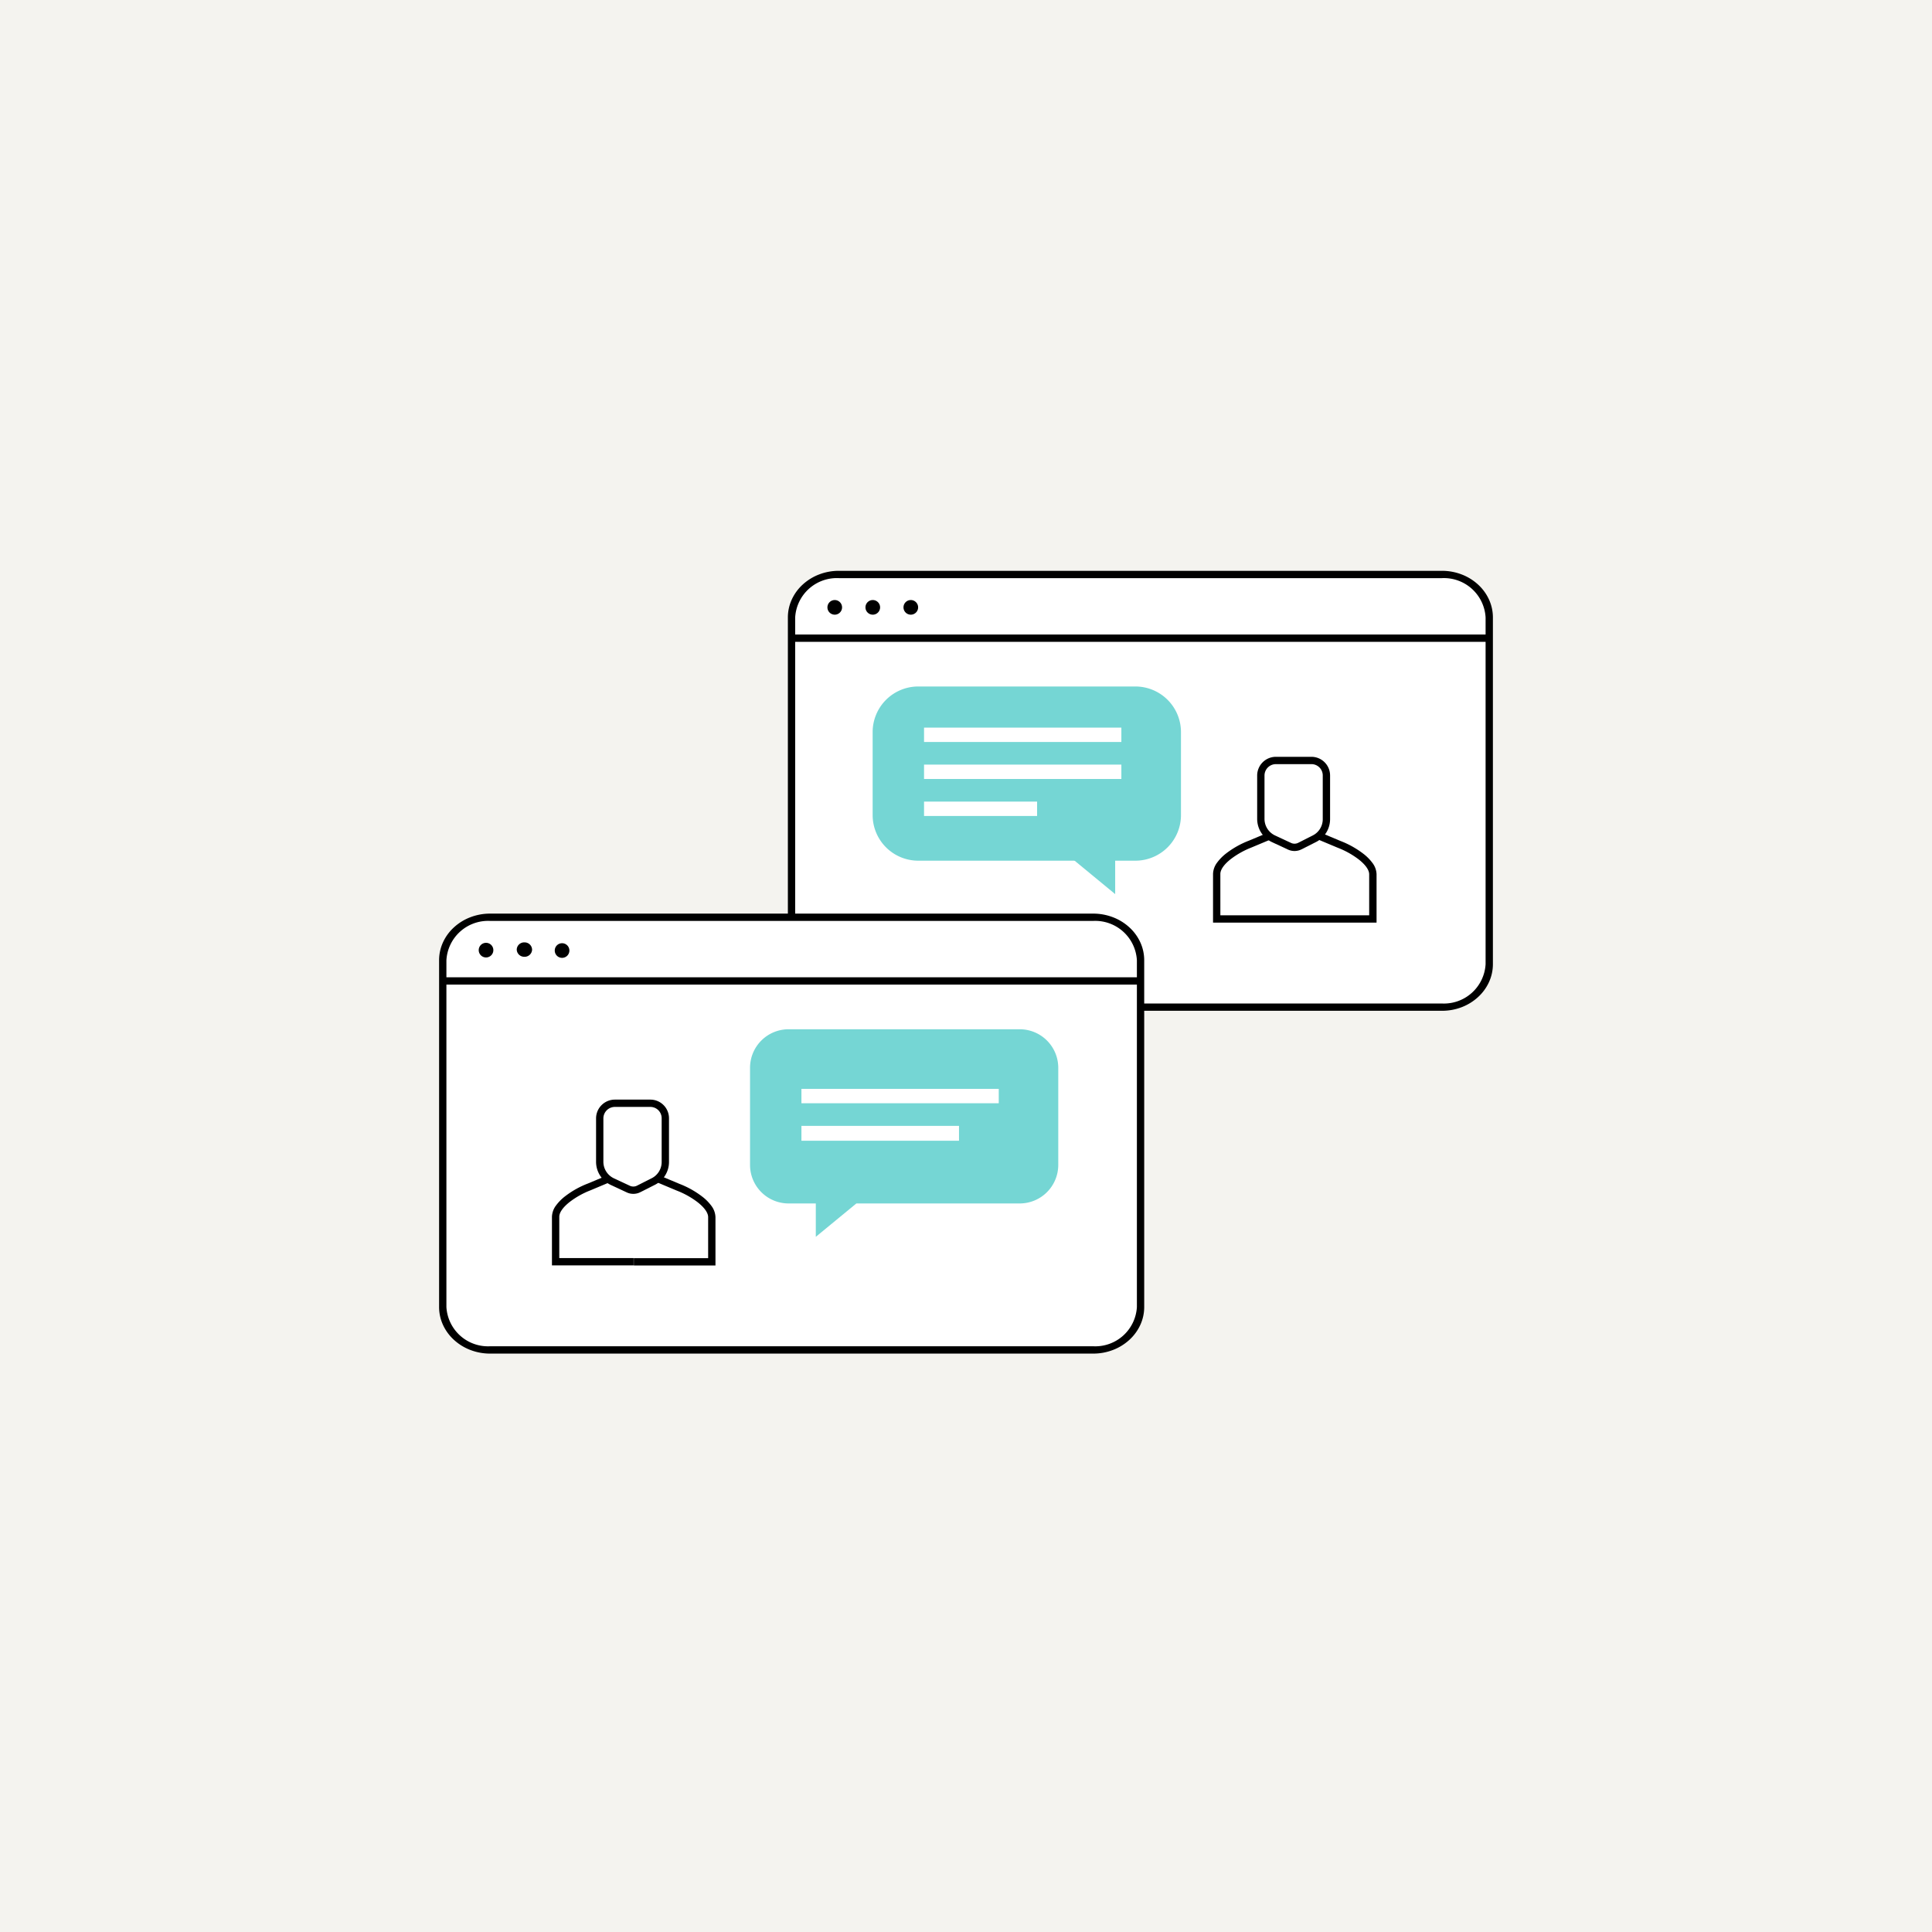 <svg xmlns="http://www.w3.org/2000/svg" width="220" height="220"><path fill="#f4f3ef" d="M0 0h220v220H0z"/><path d="M164.194 114.686h-68.67a5.163 5.163 0 0 1-5.391-4.9v-39.47a5.163 5.163 0 0 1 5.391-4.9h68.67a5.16 5.16 0 0 1 5.39 4.9v39.471a5.162 5.162 0 0 1-5.39 4.899Z" fill="#fff"/><path d="M164.192 115.1h-68.67a6.234 6.234 0 0 1-2.246-.413 5.857 5.857 0 0 1-1.845-1.13 5.291 5.291 0 0 1-1.252-1.689 4.886 4.886 0 0 1-.462-2.081V70.313a4.886 4.886 0 0 1 .462-2.081 5.291 5.291 0 0 1 1.252-1.689 5.857 5.857 0 0 1 1.845-1.13A6.234 6.234 0 0 1 95.522 65h68.67a6.244 6.244 0 0 1 2.249.413 5.85 5.85 0 0 1 1.844 1.13 5.274 5.274 0 0 1 1.251 1.688 4.9 4.9 0 0 1 .463 2.081v39.476a4.9 4.9 0 0 1-.463 2.082 5.278 5.278 0 0 1-1.252 1.69 5.851 5.851 0 0 1-1.844 1.131 6.238 6.238 0 0 1-2.248.409Zm-68.67-49.267a4.752 4.752 0 0 0-4.974 4.48v39.477a4.752 4.752 0 0 0 4.974 4.48h68.67a4.753 4.753 0 0 0 4.975-4.483V70.313a4.752 4.752 0 0 0-4.975-4.48Z"/><path d="M169.82 73.089H90.241v-.833h79.579Zm-74.766-4.761a.833.833 0 1 1-.833.833.833.833 0 0 1 .833-.833Zm4.331 0a.833.833 0 1 1-.833.833.833.833 0 0 1 .833-.833Zm4.33 0a.833.833 0 1 1-.833.833.833.833 0 0 1 .833-.833Z"/><path d="M147.432 104.644h-8.884v-5.126c0-1.441 2.392-2.864 3.813-3.4l3.027-1.268 4.1.041 3.027 1.268c1.42.536 3.815 1.96 3.815 3.4v5.088h-8.9" fill="#fff"/><path d="M147.431 105.061h-9.3v-5.543a2.247 2.247 0 0 1 .473-1.305 5.274 5.274 0 0 1 1.06-1.063 10.326 10.326 0 0 1 2.542-1.419l3.1-1.3 4.268.044 3.1 1.3a10.374 10.374 0 0 1 2.54 1.419 5.235 5.235 0 0 1 1.062 1.061 2.237 2.237 0 0 1 .475 1.305v5.5Zm-8.466-.833h16.946v-4.671c0-.494-.431-1.1-1.213-1.709a9.677 9.677 0 0 0-2.331-1.3l-.014-.005-2.953-1.237-3.932-.04-2.962 1.241a9.577 9.577 0 0 0-2.329 1.3c-.782.608-1.213 1.216-1.213 1.71Z"/><path d="m146.85 96.367-1.473-.686-.357-.167a2.5 2.5 0 0 1-1.447-2.273v-4.924a1.719 1.719 0 0 1 1.718-1.721h4.057a1.7 1.7 0 0 1 1.691 1.7v5a2.494 2.494 0 0 1-1.385 2.22l-1.651.833a1.351 1.351 0 0 1-1.153.018Z" fill="#fff"/><path d="M147.408 96.905a1.744 1.744 0 0 1-.731-.159h-.005l-1.828-.852a2.92 2.92 0 0 1-1.688-2.654v-4.922a2.134 2.134 0 0 1 2.136-2.138h4.057a2.123 2.123 0 0 1 2.109 2.121v5a2.919 2.919 0 0 1-1.621 2.591l-1.652.834a1.775 1.775 0 0 1-.777.179Zm-.385-.916a.921.921 0 0 0 .385.084.958.958 0 0 0 .411-.095l1.647-.833a2.074 2.074 0 0 0 1.158-1.849v-4.995a1.289 1.289 0 0 0-1.28-1.288h-4.053a1.3 1.3 0 0 0-1.3 1.3v4.925a2.086 2.086 0 0 0 1.206 1.9l.359.167Z"/><path d="M104.564 78.171h24.721a5.194 5.194 0 0 1 5.194 5.194v9.449a5.194 5.194 0 0 1-5.194 5.194h-24.721a5.194 5.194 0 0 1-5.194-5.195v-9.448a5.194 5.194 0 0 1 5.194-5.194Z" fill="#75d6d4"/><path d="m121.019 96.897 5.968 4.916v-4.916Z" fill="#75d6d4"/><path d="M105.222 82.854h22.47v1.638h-22.47Zm0 4.211h22.47v1.638h-22.47Zm0 4.213h12.874v1.638h-12.874Zm19.263 62.439H55.807a5.162 5.162 0 0 1-5.391-4.887v-39.484a5.16 5.16 0 0 1 5.391-4.9h68.678a5.159 5.159 0 0 1 5.391 4.9v39.484a5.16 5.16 0 0 1-5.391 4.887Z" fill="#fff"/><path d="M124.486 154.136H55.807a6.249 6.249 0 0 1-2.247-.413 5.872 5.872 0 0 1-1.844-1.129 5.308 5.308 0 0 1-1.253-1.687A4.875 4.875 0 0 1 50 148.83v-39.483a4.9 4.9 0 0 1 .463-2.082 5.292 5.292 0 0 1 1.253-1.688 5.839 5.839 0 0 1 1.844-1.129 6.246 6.246 0 0 1 2.247-.413h68.679a6.25 6.25 0 0 1 2.248.413 5.836 5.836 0 0 1 1.844 1.129 5.29 5.29 0 0 1 1.253 1.688 4.9 4.9 0 0 1 .462 2.082v39.483a4.878 4.878 0 0 1-.462 2.077 5.307 5.307 0 0 1-1.252 1.687 5.87 5.87 0 0 1-1.844 1.129 6.254 6.254 0 0 1-2.249.413Zm-68.679-49.269a4.752 4.752 0 0 0-4.974 4.48v39.483a4.748 4.748 0 0 0 4.974 4.472h68.679a4.748 4.748 0 0 0 4.974-4.472v-39.483a4.752 4.752 0 0 0-4.974-4.48Z"/><path d="M130.11 112.119H50.533v-.833h79.577Zm-74.764-4.758a.833.833 0 1 1-.833.833.833.833 0 0 1 .833-.833Zm3.496.748a.848.848 0 0 1 .895-.797.848.848 0 0 1 .853.84.848.848 0 0 1-.894.798.848.848 0 0 1-.854-.841Zm5.162-.703a.833.833 0 1 1-.833.833.833.833 0 0 1 .833-.833Z"/><path d="M72.153 143.676h-8.882v-5.116c0-1.438 2.4-2.865 3.814-3.4l3.028-1.273 4.1.042 3.028 1.271c1.418.533 3.814 1.96 3.814 3.4v5.086h-8.882" fill="#fff"/><path d="M81.472 144.102h-9.3v-.833h8.466v-4.673c0-.494-.431-1.1-1.214-1.71a9.626 9.626 0 0 0-2.33-1.3l-.015-.005-2.953-1.239-3.932-.04-2.964 1.245a9.57 9.57 0 0 0-2.33 1.3c-.783.608-1.214 1.215-1.214 1.709v4.7h8.466v.833h-9.3v-5.534a2.253 2.253 0 0 1 .474-1.3 5.242 5.242 0 0 1 1.062-1.062 10.226 10.226 0 0 1 2.54-1.417l3.1-1.3 4.267.042 3.1 1.3a10.288 10.288 0 0 1 2.54 1.419 5.239 5.239 0 0 1 1.061 1.06 2.251 2.251 0 0 1 .475 1.306Z"/><path d="m71.563 135.41-1.472-.686-.358-.167a2.5 2.5 0 0 1-1.446-2.273v-4.934a1.724 1.724 0 0 1 1.72-1.72h4.052a1.7 1.7 0 0 1 1.7 1.7v4.994a2.5 2.5 0 0 1-1.388 2.222l-1.648.833a1.342 1.342 0 0 1-1.16.031Z" fill="#fff"/><path d="M72.116 135.946a1.747 1.747 0 0 1-.725-.156l-1.829-.854a2.909 2.909 0 0 1-1.687-2.651v-4.931a2.141 2.141 0 0 1 2.137-2.139h4.049a2.121 2.121 0 0 1 2.118 2.12v5a2.912 2.912 0 0 1-1.618 2.589l-1.646.831a1.759 1.759 0 0 1-.799.191Zm-.379-.914a.937.937 0 0 0 .379.081.923.923 0 0 0 .421-.1l1.652-.835a2.071 2.071 0 0 0 1.156-1.849v-4.996a1.287 1.287 0 0 0-1.285-1.287h-4.052a1.311 1.311 0 0 0-1.3 1.306v4.933a2.088 2.088 0 0 0 1.205 1.895l.358.167Z"/><path d="M89.786 117.204h26.35a4.389 4.389 0 0 1 4.37 4.377v11.079a4.39 4.39 0 0 1-4.378 4.379H97.516l-4.619 3.8v-3.8h-3.111a4.389 4.389 0 0 1-4.378-4.379v-11.079a4.388 4.388 0 0 1 4.378-4.377Z" fill="#75d6d4"/><path d="M91.26 123.991h22.47v1.638H91.26Zm0 4.214h17.943v1.693H91.26Z" fill="#fff"/></svg>